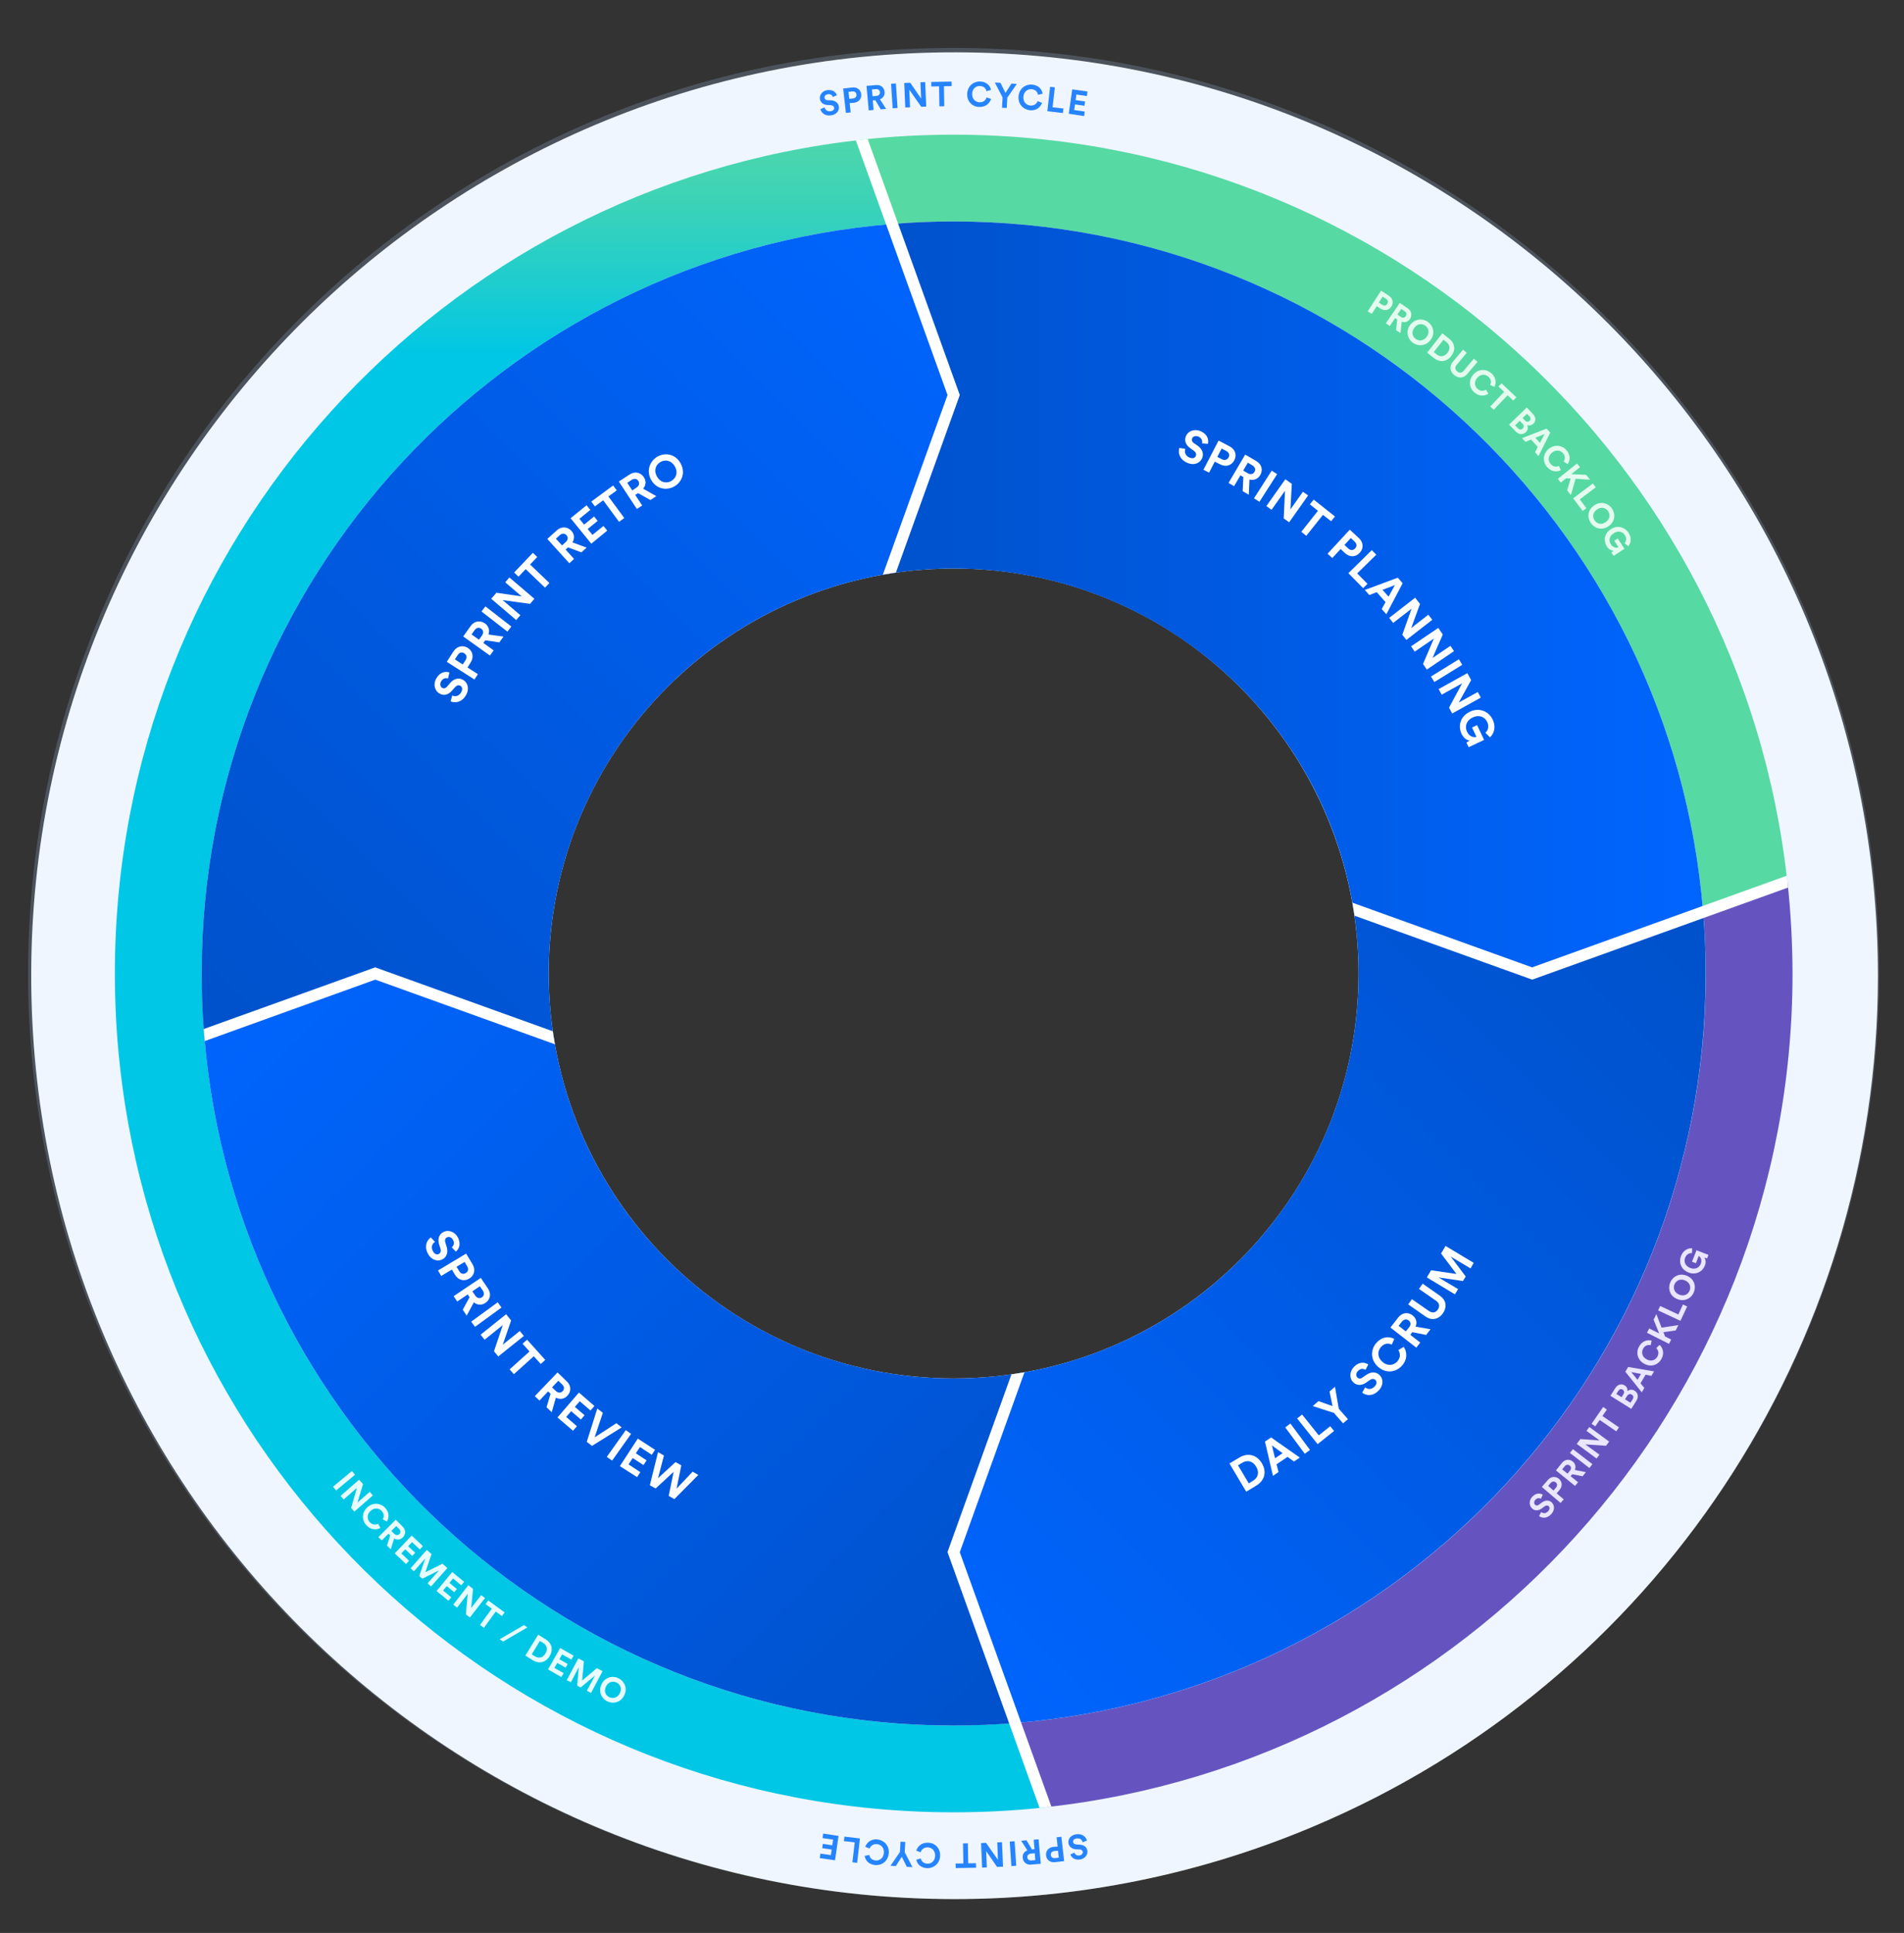 <svg width="461" height="468" xmlns="http://www.w3.org/2000/svg" xmlns:xlink="http://www.w3.org/1999/xlink" overflow="hidden"><rect width="100%" height="100%" fill="#333333" stroke="none"/><defs><clipPath id="clip0"><rect x="0" y="0" width="461" height="468"/></clipPath><clipPath id="clip1"><rect x="0" y="0" width="461" height="467"/></clipPath><clipPath id="clip2"><rect x="0" y="0" width="462" height="467"/></clipPath><linearGradient x1="189.704" y1="63.795" x2="189.704" y2="130.096" gradientUnits="userSpaceOnUse" spreadMethod="pad" id="fill3"><stop offset="0" stop-color="#57D9A3" stop-opacity="1"/><stop offset="0.182" stop-color="#50D7A9" stop-opacity="1"/><stop offset="0.454" stop-color="#3BD3B8" stop-opacity="1"/><stop offset="0.78" stop-color="#1ACCD1" stop-opacity="1"/><stop offset="1" stop-color="#00C7E5" stop-opacity="1"/></linearGradient><linearGradient x1="285.105" y1="454.474" x2="104.522" y2="273.892" gradientUnits="userSpaceOnUse" spreadMethod="pad" id="fill4"><stop offset="0" stop-color="#0052CC" stop-opacity="1"/><stop offset="1" stop-color="#0065FF" stop-opacity="1"/></linearGradient><linearGradient x1="104.669" y1="286.202" x2="286.748" y2="104.124" gradientUnits="userSpaceOnUse" spreadMethod="pad" id="fill5"><stop offset="0" stop-color="#0052CC" stop-opacity="1"/><stop offset="1" stop-color="#0065FF" stop-opacity="1"/></linearGradient><linearGradient x1="454.962" y1="274.648" x2="274.328" y2="455.283" gradientUnits="userSpaceOnUse" spreadMethod="pad" id="fill6"><stop offset="0" stop-color="#0052CC" stop-opacity="1"/><stop offset="1" stop-color="#0065FF" stop-opacity="1"/></linearGradient><linearGradient x1="264.551" y1="189.081" x2="461.594" y2="189.081" gradientUnits="userSpaceOnUse" spreadMethod="pad" id="fill7"><stop offset="0" stop-color="#0052CC" stop-opacity="1"/><stop offset="1" stop-color="#0065FF" stop-opacity="1"/></linearGradient><clipPath id="clip8"><path d="M230.901 137.657C285.049 137.657 328.944 181.552 328.944 235.699 328.944 289.846 285.049 333.741 230.901 333.741 176.753 333.741 132.857 289.846 132.857 235.699 132.857 209.704 143.194 184.745 161.57 166.369 179.918 147.937 204.877 137.573 230.901 137.657M230.901 32.612C118.739 32.612 27.811 123.539 27.811 235.699 27.811 347.859 118.739 438.786 230.901 438.786 343.062 438.786 433.99 347.859 433.99 235.699 433.99 123.539 343.062 32.612 230.901 32.612Z" fill-rule="nonzero" clip-rule="nonzero"/></clipPath></defs><g clip-path="url(#clip0)"><g clip-path="url(#clip1)"><g clip-path="url(#clip2)"><path d="M280.12 504.217C156.643 504.105 56.668 403.906 56.78 280.429 56.892 156.951 157.092 56.977 280.569 57.089 404.046 57.201 504.021 157.4 503.909 280.877 503.825 370.627 450.041 451.638 367.378 486.569 339.758 498.278 310.093 504.273 280.12 504.217ZM280.12 182.078C225.973 182.078 182.078 225.973 182.078 280.12 182.078 334.268 225.973 378.163 280.12 378.163 334.268 378.163 378.163 334.268 378.163 280.12 378.163 254.125 367.826 229.195 349.45 210.791 331.102 192.359 306.144 181.994 280.12 182.078Z" fill="#FFFFFF" fill-rule="nonzero" fill-opacity="1" transform="matrix(1 0 0 1 -49.223 -44.422)"/><path d="M280.12 161.069C311.914 161.069 341.803 173.451 364.297 195.944 386.79 218.438 399.172 248.327 399.172 280.12 399.172 311.914 386.79 341.803 364.297 364.297 341.803 386.79 311.914 399.172 280.12 399.172 248.327 399.172 218.438 386.79 195.944 364.297 173.451 341.803 161.069 311.914 161.069 280.12 161.069 248.327 173.451 218.438 195.944 195.944 218.438 173.451 248.327 161.069 280.12 161.069M280.12 56.024C156.363 56.024 56.024 156.363 56.024 280.12 56.024 403.878 156.363 504.217 280.12 504.217 403.878 504.217 504.217 403.878 504.217 280.12 504.217 156.363 403.878 56.024 280.12 56.024Z" fill="#B2D4FF" fill-rule="nonzero" fill-opacity="0.2" transform="matrix(1 0 0 1 -49.223 -44.422)"/><path d="M280.12 98.042C375.669 98.042 454.019 171.63 461.582 265.218L481.975 257.879C470.91 156.167 384.773 77.033 280.12 77.033 272.697 77.033 265.246 77.425 257.879 78.238L265.218 98.63C270.12 98.238 275.106 98.042 280.12 98.042Z" fill="#57D9A3" fill-rule="nonzero" fill-opacity="1" transform="matrix(1 0 0 1 -49.223 -44.422)"/><path d="M482.003 257.879 461.61 265.218C462.003 270.148 462.199 275.106 462.227 280.12 462.227 375.669 388.639 454.019 295.051 461.582L302.39 481.975C404.074 470.882 483.236 384.745 483.236 280.092 483.208 272.697 482.816 265.246 482.003 257.879Z" fill="#6554C0" fill-rule="nonzero" fill-opacity="1" transform="matrix(1 0 0 1 -49.223 -44.422)"/><path d="M295.023 461.582C290.093 461.975 285.135 462.171 280.12 462.199 184.571 462.199 106.222 388.611 98.658 295.023 98.266 290.093 98.07 285.135 98.042 280.12 98.042 184.571 171.63 106.222 265.218 98.658L257.879 78.266C156.167 89.33 77.033 175.467 77.033 280.12 77.033 287.544 77.425 294.995 78.238 302.362 89.33 404.046 175.467 483.208 280.12 483.208 287.544 483.208 294.995 482.816 302.362 482.003L295.023 461.582Z" fill="url(#fill3)" fill-rule="nonzero" transform="matrix(1 0 0 1 -49.223 -44.422)"/><path d="M295.695 376.93C290.541 377.742 285.331 378.163 280.12 378.163 231.996 378.163 190.958 343.204 183.311 295.695L140.06 280.12 98.658 295.023C106.222 388.611 184.571 462.199 280.12 462.199 285.135 462.199 290.121 462.003 295.023 461.582L280.12 420.181 295.695 376.93Z" fill="url(#fill4)" fill-rule="nonzero" transform="matrix(1 0 0 1 -49.223 -44.422)"/><path d="M183.311 295.695C182.498 290.541 182.078 285.331 182.078 280.12 182.078 231.996 217.037 190.958 264.546 183.311L280.12 140.06 265.218 98.658C171.63 106.222 98.042 184.571 98.042 280.12 98.042 285.135 98.238 290.121 98.658 295.023L140.06 280.12 183.311 295.695Z" fill="url(#fill5)" fill-rule="nonzero" transform="matrix(1 0 0 1 -49.223 -44.422)"/><path d="M376.93 264.546C377.742 269.7 378.163 274.91 378.163 280.12 378.163 328.245 343.204 369.283 295.695 376.93L280.12 420.181 295.023 461.582C388.611 453.991 462.199 375.642 462.199 280.12 462.199 275.106 462.003 270.12 461.582 265.218L420.181 280.12 376.93 264.546Z" fill="url(#fill6)" fill-rule="nonzero" transform="matrix(1 0 0 1 -49.223 -44.422)"/><path d="M280.12 98.042C275.106 98.042 270.12 98.238 265.218 98.658L280.12 140.06 264.546 183.311C269.7 182.498 274.91 182.078 280.12 182.078 328.245 182.078 369.283 217.037 376.93 264.546L420.181 280.12 461.582 265.218C454.019 171.63 375.669 98.042 280.12 98.042Z" fill="url(#fill7)" fill-rule="nonzero" transform="matrix(1 0 0 1 -49.223 -44.422)"/><g clip-path="url(#clip8)"><path d="M7.815 326.256 8.292 327.573 7.815 326.256Z" fill="#FFFFFF" fill-rule="nonzero" fill-opacity="1" transform="matrix(1 0 0 1 -49.223 -44.422)"/><path d="M192.163 297.376 140.536 278.804 140.06 278.636 98.546 293.566C98.574 294.042 98.602 294.547 98.658 295.023 98.686 295.499 98.743 295.975 98.799 296.479L140.088 281.605 192.863 300.597C192.583 299.533 192.359 298.468 192.163 297.376Z" fill="#FFFFFF" fill-rule="nonzero" fill-opacity="1" transform="matrix(1 0 0 1 -49.223 -44.422)"/><path d="M262.865 192.163 281.437 140.536 281.605 140.06 255.638 67.901C254.686 68.013 253.733 68.125 252.781 68.237L278.636 140.06 259.644 192.835C260.708 192.583 261.773 192.359 262.865 192.163Z" fill="#FFFFFF" fill-rule="nonzero" fill-opacity="1" transform="matrix(1 0 0 1 -49.223 -44.422)"/><path d="M367.406 259.644C367.658 260.708 367.882 261.801 368.106 262.865L419.732 281.437 420.209 281.605 492.368 255.638C492.256 254.686 492.144 253.733 492.032 252.781L420.181 278.636 367.406 259.644Z" fill="#FFFFFF" fill-rule="nonzero" fill-opacity="1" transform="matrix(1 0 0 1 -49.223 -44.422)"/><path d="M300.597 367.406C299.533 367.658 298.44 367.882 297.376 368.106L278.804 419.732 278.636 420.209 304.603 492.368C305.555 492.256 306.508 492.144 307.46 492.032L281.605 420.237 300.597 367.406Z" fill="#FFFFFF" fill-rule="nonzero" fill-opacity="1" transform="matrix(1 0 0 1 -49.223 -44.422)"/></g><path d="M340.262 151.769C340.374 151.349 340.318 150.565 339.422 150.145 338.75 149.836 338.077 150.061 337.881 150.537 337.713 150.929 337.797 151.377 338.301 151.713L339.226 152.358C340.43 153.226 340.738 154.402 340.262 155.411 339.758 156.531 338.329 157.232 336.621 156.447 334.716 155.579 334.436 153.954 334.772 152.862L336.229 153.114C335.976 153.842 336.173 154.739 337.181 155.187 337.937 155.523 338.526 155.355 338.75 154.823 338.946 154.402 338.778 153.926 338.273 153.562L337.349 152.89C336.313 152.133 335.892 151.041 336.397 149.948 336.985 148.66 338.582 148.212 339.954 148.828 341.719 149.64 341.887 150.985 341.691 151.881L340.262 151.769Z" fill="#FFFFFF" fill-rule="nonzero" fill-opacity="1" transform="matrix(1 0 0 1 -49.223 -44.422)"/><path d="M343.344 156.195 341.971 158.856 340.598 158.156 344.268 151.097 346.901 152.47C348.302 153.198 348.75 154.598 348.078 155.859 347.405 157.148 346.005 157.568 344.632 156.839L343.344 156.195ZM345.052 155.607C345.725 155.971 346.369 155.775 346.677 155.187 347.013 154.57 346.789 153.954 346.089 153.59L344.996 153.03 343.96 155.047 345.052 155.607Z" fill="#FFFFFF" fill-rule="nonzero" fill-opacity="1" transform="matrix(1 0 0 1 -49.223 -44.422)"/><path d="M350.263 159.921 349.562 159.501 348.022 162.134 346.677 161.349 350.711 154.486 353.4 156.055C354.745 156.839 355.053 158.268 354.352 159.445 353.792 160.397 352.812 160.789 351.747 160.537L351.579 164.207 350.095 163.338 350.263 159.921ZM351.327 158.996C351.999 159.389 352.616 159.248 352.952 158.688 353.288 158.1 353.12 157.512 352.448 157.092L351.355 156.447 350.235 158.352 351.327 158.996Z" fill="#FFFFFF" fill-rule="nonzero" fill-opacity="1" transform="matrix(1 0 0 1 -49.223 -44.422)"/><path d="M352.84 165.075 357.126 158.38 358.442 159.22 354.156 165.915 352.84 165.075Z" fill="#FFFFFF" fill-rule="nonzero" fill-opacity="1" transform="matrix(1 0 0 1 -49.223 -44.422)"/><path d="M360.039 169.949 360.347 163.254 357.098 167.848 355.837 166.952 360.431 160.453 362 161.573 361.663 167.764 364.689 163.478 365.949 164.375 361.355 170.873 360.039 169.949Z" fill="#FFFFFF" fill-rule="nonzero" fill-opacity="1" transform="matrix(1 0 0 1 -49.223 -44.422)"/><path d="M369.535 169.081 365.501 174.151 364.297 173.17 368.33 168.1 366.37 166.532 367.294 165.383 372.448 169.473 371.524 170.621 369.535 169.081Z" fill="#FFFFFF" fill-rule="nonzero" fill-opacity="1" transform="matrix(1 0 0 1 -49.223 -44.422)"/><path d="M373.821 177.344 371.804 179.529 370.655 178.493 376.034 172.666 378.219 174.683C379.367 175.748 379.423 177.232 378.443 178.269 377.462 179.333 376.006 179.389 374.857 178.325L373.821 177.344ZM375.642 177.204C376.202 177.736 376.846 177.708 377.322 177.204 377.798 176.672 377.742 176.056 377.182 175.523L376.286 174.683 374.745 176.364 375.642 177.204Z" fill="#FFFFFF" fill-rule="nonzero" fill-opacity="1" transform="matrix(1 0 0 1 -49.223 -44.422)"/><path d="M375.698 183.199 381.356 177.624 382.448 178.717 377.826 183.255 380.319 185.776 379.255 186.812 375.698 183.199Z" fill="#FFFFFF" fill-rule="nonzero" fill-opacity="1" transform="matrix(1 0 0 1 -49.223 -44.422)"/><path d="M384.689 190.202 382.56 187.793 380.768 188.493 379.675 187.261 387.659 184.291 388.835 185.636 384.885 193.143 383.765 191.882 384.689 190.202ZM383.961 187.232 385.418 188.885 386.958 186.084 383.961 187.232Z" fill="#FFFFFF" fill-rule="nonzero" fill-opacity="1" transform="matrix(1 0 0 1 -49.223 -44.422)"/><path d="M388.751 198.101 390.992 191.798 386.538 195.244 385.586 194.011 391.86 189.137 393.037 190.65 390.908 196.476 395.054 193.255 396.006 194.488 389.732 199.362 388.751 198.101Z" fill="#FFFFFF" fill-rule="nonzero" fill-opacity="1" transform="matrix(1 0 0 1 -49.223 -44.422)"/><path d="M393.765 205.188 396.398 199.026 391.748 202.191 390.88 200.902 397.463 196.448 398.555 198.045 396.062 203.732 400.404 200.79 401.273 202.079 394.69 206.533 393.765 205.188Z" fill="#FFFFFF" fill-rule="nonzero" fill-opacity="1" transform="matrix(1 0 0 1 -49.223 -44.422)"/><path d="M395.698 208.214 402.449 204.04 403.261 205.384 396.51 209.558 395.698 208.214Z" fill="#FFFFFF" fill-rule="nonzero" fill-opacity="1" transform="matrix(1 0 0 1 -49.223 -44.422)"/><path d="M400.068 215.749 403.233 209.866 398.303 212.611 397.547 211.267 404.494 207.401 405.418 209.082 402.421 214.516 407.015 211.967 407.771 213.312 400.824 217.177 400.068 215.749Z" fill="#FFFFFF" fill-rule="nonzero" fill-opacity="1" transform="matrix(1 0 0 1 -49.223 -44.422)"/><path d="M404.27 224.208 405.054 223.732C404.41 223.648 403.598 223.172 403.093 222.079 402.169 220.147 402.813 217.822 405.138 216.729 407.463 215.637 409.704 216.701 410.629 218.634 411.525 220.511 410.909 222.079 409.984 222.948L408.864 221.827C409.424 221.351 409.872 220.399 409.312 219.222 408.808 218.13 407.491 217.317 405.81 218.13 404.186 218.886 403.85 220.371 404.41 221.575 405.026 222.892 406.175 223.004 406.707 222.836L405.642 220.567 406.847 219.979 408.556 223.564 404.83 225.329 404.27 224.208Z" fill="#FFFFFF" fill-rule="nonzero" fill-opacity="1" transform="matrix(1 0 0 1 -49.223 -44.422)"/><path d="M157.708 208.69C157.288 208.55 156.531 208.522 156.027 209.39 155.663 210.034 155.831 210.707 156.279 210.959 156.671 211.183 157.092 211.099 157.484 210.651L158.212 209.782C159.164 208.662 160.369 208.466 161.349 209.026 162.414 209.642 162.974 211.127 162.05 212.723 161.013 214.544 159.361 214.684 158.324 214.236L158.716 212.807C159.445 213.144 160.313 213.004 160.873 212.051 161.293 211.323 161.153 210.735 160.677 210.454 160.285 210.23 159.809 210.342 159.389 210.819L158.632 211.659C157.792 212.639 156.671 212.948 155.635 212.331 154.402 211.631 154.094 210.006 154.851 208.69 155.803 207.009 157.176 206.953 158.044 207.233L157.708 208.69Z" fill="#FFFFFF" fill-rule="nonzero" fill-opacity="1" transform="matrix(1 0 0 1 -49.223 -44.422)"/><path d="M162.414 206.029 164.935 207.653 164.095 208.942 157.4 204.656 158.996 202.163C159.837 200.846 161.293 200.538 162.498 201.295 163.702 202.079 164.011 203.507 163.17 204.824L162.414 206.029ZM161.938 204.264C162.358 203.62 162.218 202.975 161.658 202.611 161.069 202.219 160.453 202.387 160.033 203.031L159.361 204.068 161.265 205.3 161.938 204.264Z" fill="#FFFFFF" fill-rule="nonzero" fill-opacity="1" transform="matrix(1 0 0 1 -49.223 -44.422)"/><path d="M166.728 199.446 166.251 200.09 168.745 201.883 167.848 203.143 161.377 198.521 163.17 196C164.067 194.74 165.495 194.572 166.644 195.356 167.54 196 167.848 197.009 167.484 198.045L171.126 198.549 170.117 199.95 166.728 199.446ZM165.915 198.297C166.364 197.653 166.279 197.037 165.747 196.645 165.187 196.252 164.571 196.364 164.123 197.009L163.394 198.017 165.187 199.306 165.915 198.297Z" fill="#FFFFFF" fill-rule="nonzero" fill-opacity="1" transform="matrix(1 0 0 1 -49.223 -44.422)"/><path d="M172.078 197.345 165.803 192.471 166.756 191.238 173.03 196.112 172.078 197.345Z" fill="#FFFFFF" fill-rule="nonzero" fill-opacity="1" transform="matrix(1 0 0 1 -49.223 -44.422)"/><path d="M177.568 190.622 170.929 189.726 175.215 193.367 174.207 194.544 168.156 189.389 169.417 187.933 175.551 188.829 171.546 185.412 172.554 184.235 178.605 189.389 177.568 190.622Z" fill="#FFFFFF" fill-rule="nonzero" fill-opacity="1" transform="matrix(1 0 0 1 -49.223 -44.422)"/><path d="M177.568 181.098 182.246 185.58 181.182 186.7 176.504 182.218 174.767 184.039 173.703 183.031 178.241 178.269 179.305 179.277 177.568 181.098Z" fill="#FFFFFF" fill-rule="nonzero" fill-opacity="1" transform="matrix(1 0 0 1 -49.223 -44.422)"/><path d="M186.756 176.952 186.168 177.484 188.213 179.753 187.064 180.79 181.742 174.907 184.039 172.834C185.188 171.798 186.644 171.938 187.569 172.946 188.325 173.759 188.381 174.823 187.821 175.748L191.266 177.008 189.978 178.157 186.756 176.952ZM186.196 175.664C186.784 175.131 186.812 174.487 186.392 174.011 185.944 173.507 185.3 173.507 184.739 174.011L183.815 174.851 185.3 176.476 186.196 175.664Z" fill="#FFFFFF" fill-rule="nonzero" fill-opacity="1" transform="matrix(1 0 0 1 -49.223 -44.422)"/><path d="M192.387 176.056 187.373 169.893 191.238 166.756 192.163 167.876 189.501 170.033 190.65 171.434 193.059 169.473 193.927 170.537 191.518 172.498 192.667 173.927 195.328 171.77 196.252 172.89 192.387 176.056Z" fill="#FFFFFF" fill-rule="nonzero" fill-opacity="1" transform="matrix(1 0 0 1 -49.223 -44.422)"/><path d="M196.532 164.627 200.37 169.837 199.11 170.761 195.272 165.551 193.255 167.036 192.387 165.859 197.681 161.966 198.549 163.142 196.532 164.627Z" fill="#FFFFFF" fill-rule="nonzero" fill-opacity="1" transform="matrix(1 0 0 1 -49.223 -44.422)"/><path d="M203.704 163.814 203.031 164.263 204.712 166.812 203.423 167.652 199.054 161.013 201.659 159.304C202.947 158.464 204.348 158.8 205.104 159.949 205.72 160.873 205.636 161.938 204.936 162.75L208.129 164.543 206.701 165.495 203.704 163.814ZM203.339 162.47C203.984 162.05 204.124 161.405 203.788 160.873 203.423 160.313 202.807 160.201 202.135 160.621L201.098 161.321 202.303 163.17 203.339 162.47Z" fill="#FFFFFF" fill-rule="nonzero" fill-opacity="1" transform="matrix(1 0 0 1 -49.223 -44.422)"/><path d="M208.382 154.991C210.258 153.926 212.723 154.318 213.984 156.559 215.245 158.772 214.376 161.097 212.499 162.19 210.623 163.254 208.186 162.862 206.897 160.649 205.636 158.408 206.533 156.083 208.382 154.991ZM211.771 160.873C212.835 160.257 213.508 158.884 212.611 157.344 211.715 155.803 210.202 155.663 209.138 156.279 208.073 156.895 207.401 158.24 208.298 159.809 209.194 161.377 210.707 161.489 211.771 160.873Z" fill="#FFFFFF" fill-rule="nonzero" fill-opacity="1" transform="matrix(1 0 0 1 -49.223 -44.422)"/><path d="M158.604 346.425C158.94 346.145 159.389 345.501 158.912 344.632 158.548 343.96 157.904 343.764 157.428 344.016 157.036 344.212 156.867 344.632 157.036 345.192L157.372 346.285C157.792 347.685 157.344 348.806 156.335 349.338 155.271 349.898 153.702 349.59 152.834 347.966 151.853 346.117 152.61 344.66 153.534 344.016L154.542 345.108C153.87 345.529 153.506 346.341 154.038 347.349 154.43 348.078 155.019 348.302 155.495 348.022 155.887 347.798 156.055 347.321 155.859 346.733L155.523 345.641C155.159 344.408 155.495 343.288 156.559 342.727 157.792 342.055 159.361 342.671 160.061 343.988 160.957 345.697 160.285 346.901 159.585 347.461L158.604 346.425Z" fill="#FFFFFF" fill-rule="nonzero" fill-opacity="1" transform="matrix(1 0 0 1 -49.223 -44.422)"/><path d="M158.632 351.803 156.055 353.344 155.271 352.027 162.078 347.938 163.618 350.487C164.431 351.831 164.067 353.26 162.834 353.988 161.601 354.745 160.173 354.38 159.361 353.036L158.632 351.803ZM160.397 352.167C160.789 352.84 161.433 353.008 161.994 352.644 162.61 352.279 162.722 351.663 162.33 350.991L161.714 349.954 159.753 351.131 160.397 352.167Z" fill="#FFFFFF" fill-rule="nonzero" fill-opacity="1" transform="matrix(1 0 0 1 -49.223 -44.422)"/><path d="M162.918 358.498 162.47 357.826 159.921 359.535 159.052 358.246 165.635 353.82 167.372 356.397C168.24 357.686 167.904 359.086 166.756 359.871 165.831 360.487 164.767 360.431 163.954 359.731L162.218 362.952 161.265 361.523 162.918 358.498ZM164.291 358.106C164.739 358.75 165.355 358.89 165.887 358.526 166.448 358.162 166.56 357.518 166.111 356.873L165.411 355.837 163.59 357.069 164.291 358.106Z" fill="#FFFFFF" fill-rule="nonzero" fill-opacity="1" transform="matrix(1 0 0 1 -49.223 -44.422)"/><path d="M163.31 364.409 169.725 359.731 170.649 360.991 164.235 365.669 163.31 364.409Z" fill="#FFFFFF" fill-rule="nonzero" fill-opacity="1" transform="matrix(1 0 0 1 -49.223 -44.422)"/><path d="M168.829 371.58 170.957 365.249 166.56 368.779 165.579 367.574 171.77 362.616 172.974 364.129 170.957 369.983 175.075 366.678 176.056 367.882 169.865 372.84 168.829 371.58Z" fill="#FFFFFF" fill-rule="nonzero" fill-opacity="1" transform="matrix(1 0 0 1 -49.223 -44.422)"/><path d="M178.465 372.784 173.647 377.126 172.61 375.978 177.428 371.636 175.748 369.759 176.84 368.779 181.238 373.681 180.145 374.661 178.465 372.784Z" fill="#FFFFFF" fill-rule="nonzero" fill-opacity="1" transform="matrix(1 0 0 1 -49.223 -44.422)"/><path d="M182.526 381.86 181.938 381.3 179.837 383.513 178.717 382.448 184.207 376.706 186.448 378.863C187.569 379.927 187.541 381.384 186.588 382.364 185.832 383.177 184.767 383.317 183.815 382.813L182.807 386.342 181.546 385.138 182.526 381.86ZM183.787 381.188C184.347 381.72 184.992 381.72 185.44 381.244 185.916 380.768 185.888 380.123 185.3 379.591L184.403 378.723 182.891 380.319 183.787 381.188Z" fill="#FFFFFF" fill-rule="nonzero" fill-opacity="1" transform="matrix(1 0 0 1 -49.223 -44.422)"/><path d="M184.207 387.603 189.389 381.58 193.143 384.829 192.191 385.922 189.586 383.681 188.409 385.054 190.762 387.07 189.866 388.107 187.513 386.09 186.308 387.491 188.913 389.732 187.961 390.824 184.207 387.603Z" fill="#FFFFFF" fill-rule="nonzero" fill-opacity="1" transform="matrix(1 0 0 1 -49.223 -44.422)"/><path d="M198.465 389.003 199.754 390.012 192.555 394.494 191.294 393.513 193.843 385.446 195.188 386.482 193.199 392.421 198.465 389.003Z" fill="#FFFFFF" fill-rule="nonzero" fill-opacity="1" transform="matrix(1 0 0 1 -49.223 -44.422)"/><path d="M196.14 397.155 200.734 390.684 202.023 391.58 197.429 398.051 196.14 397.155Z" fill="#FFFFFF" fill-rule="nonzero" fill-opacity="1" transform="matrix(1 0 0 1 -49.223 -44.422)"/><path d="M199.306 399.396 203.648 392.729 207.821 395.446 207.037 396.651 204.18 394.774 203.171 396.286 205.776 397.995 205.02 399.144 202.415 397.435 201.407 398.976 204.264 400.852 203.479 402.057 199.306 399.396Z" fill="#FFFFFF" fill-rule="nonzero" fill-opacity="1" transform="matrix(1 0 0 1 -49.223 -44.422)"/><path d="M216.925 400.74 218.298 401.525 212.499 407.379 211.127 406.595 212.331 400.768 207.961 404.802 206.561 404.018 208.55 396.006 209.978 396.819 208.55 402.309 212.779 398.415 214.18 399.2 213.032 404.858 216.925 400.74Z" fill="#FFFFFF" fill-rule="nonzero" fill-opacity="1" transform="matrix(1 0 0 1 -49.223 -44.422)"/><path d="M422.31 407.295C422.029 407.127 421.469 406.987 420.965 407.547 420.601 407.967 420.601 408.472 420.909 408.752 421.161 408.976 421.497 409.004 421.833 408.724L422.506 408.22C423.402 407.547 424.298 407.603 424.915 408.163 425.587 408.78 425.755 409.956 424.831 410.993 423.766 412.169 422.562 412.001 421.861 411.497L422.366 410.516C422.842 410.881 423.514 410.937 424.074 410.292 424.495 409.844 424.495 409.368 424.186 409.088 423.934 408.864 423.57 408.864 423.178 409.144L422.506 409.648C421.721 410.208 420.853 410.264 420.181 409.648 419.396 408.948 419.424 407.687 420.181 406.847 421.161 405.782 422.169 405.951 422.758 406.315L422.31 407.295Z" fill="#EAE6FF" fill-rule="nonzero" fill-opacity="1" transform="matrix(1 0 0 1 -49.223 -44.422)"/><path d="M426.119 405.979 427.828 407.435 427.072 408.304 422.534 404.438 423.99 402.757C424.747 401.861 425.867 401.777 426.679 402.477 427.492 403.177 427.576 404.27 426.819 405.166L426.119 405.979ZM425.951 404.606C426.315 404.158 426.315 403.682 425.923 403.345 425.531 403.009 425.055 403.065 424.663 403.485L424.074 404.186 425.363 405.306 425.951 404.606Z" fill="#EAE6FF" fill-rule="nonzero" fill-opacity="1" transform="matrix(1 0 0 1 -49.223 -44.422)"/><path d="M429.901 401.357 429.509 401.833 431.301 403.289 430.573 404.186 425.951 400.432 427.408 398.611C428.136 397.715 429.229 397.631 430.013 398.275 430.657 398.807 430.853 399.564 430.517 400.32L433.206 400.852 432.394 401.861 429.901 401.357ZM429.341 400.488C429.705 400.04 429.677 399.564 429.285 399.256 428.892 398.948 428.416 399.004 428.052 399.452L427.464 400.18 428.752 401.217 429.341 400.488Z" fill="#EAE6FF" fill-rule="nonzero" fill-opacity="1" transform="matrix(1 0 0 1 -49.223 -44.422)"/><path d="M434.047 399.844 429.341 396.202 430.069 395.278 434.775 398.919 434.047 399.844Z" fill="#EAE6FF" fill-rule="nonzero" fill-opacity="1" transform="matrix(1 0 0 1 -49.223 -44.422)"/><path d="M438.08 394.466 433.066 394.129 436.484 396.623 435.783 397.547 430.993 394.017 431.862 392.841 436.512 393.177 433.346 390.852 434.047 389.928 438.837 393.457 438.08 394.466Z" fill="#EAE6FF" fill-rule="nonzero" fill-opacity="1" transform="matrix(1 0 0 1 -49.223 -44.422)"/><path d="M437.212 387.267 441.218 390.012 440.545 390.964 436.54 388.219 435.475 389.76 434.579 389.143 437.38 385.082 438.276 385.698 437.212 387.267Z" fill="#EAE6FF" fill-rule="nonzero" fill-opacity="1" transform="matrix(1 0 0 1 -49.223 -44.422)"/><path d="M440.293 380.544C440.91 379.563 441.834 379.367 442.618 379.871 443.151 380.207 443.347 380.768 443.235 381.272 443.655 380.852 444.355 380.74 444.999 381.132 445.812 381.636 446.036 382.617 445.419 383.569L444.187 385.53 439.145 382.364 440.293 380.544ZM442.282 382C442.562 381.552 442.478 381.132 442.114 380.88 441.722 380.628 441.33 380.74 441.022 381.216L440.573 381.916 441.834 382.701 442.282 382ZM444.495 383.261C444.803 382.785 444.719 382.336 444.327 382.084 443.935 381.832 443.487 381.916 443.179 382.392L442.674 383.205 443.991 384.045 444.495 383.261Z" fill="#EAE6FF" fill-rule="nonzero" fill-opacity="1" transform="matrix(1 0 0 1 -49.223 -44.422)"/><path d="M447.66 377.266 446.428 379.339 447.352 380.46 446.736 381.524 442.758 376.538 443.431 375.389 449.705 376.454 449.061 377.546 447.66 377.266ZM445.7 378.499 446.54 377.07 444.187 376.622 445.7 378.499Z" fill="#EAE6FF" fill-rule="nonzero" fill-opacity="1" transform="matrix(1 0 0 1 -49.223 -44.422)"/><path d="M447.324 374.605C445.644 373.681 445.279 371.86 446.064 370.459 446.848 369.003 448.137 368.751 449.117 369.003L448.893 370.123C448.333 369.983 447.548 370.067 447.044 370.992 446.624 371.776 446.736 372.896 447.913 373.541 449.033 374.157 450.069 373.709 450.518 372.868 450.994 371.972 450.658 371.216 450.238 370.823L451.05 370.039C451.75 370.683 452.31 371.972 451.498 373.429 450.714 374.885 449.005 375.529 447.324 374.605Z" fill="#EAE6FF" fill-rule="nonzero" fill-opacity="1" transform="matrix(1 0 0 1 -49.223 -44.422)"/><path d="M451.974 366.958 452.366 367.994 453.851 368.751 453.319 369.787 447.997 367.098 448.529 366.061 450.938 367.266 449.593 363.932 450.266 362.588 451.526 365.865 455.588 365.249 454.944 366.538 451.974 366.958Z" fill="#EAE6FF" fill-rule="nonzero" fill-opacity="1" transform="matrix(1 0 0 1 -49.223 -44.422)"/><path d="M456.092 364.213 450.686 361.691 451.19 360.627 455.588 362.672 456.708 360.263 457.717 360.739 456.092 364.213Z" fill="#EAE6FF" fill-rule="nonzero" fill-opacity="1" transform="matrix(1 0 0 1 -49.223 -44.422)"/><path d="M453.627 354.913C454.271 353.428 455.924 352.56 457.689 353.316 459.454 354.072 459.958 355.865 459.313 357.35 458.669 358.834 457.016 359.675 455.252 358.918 453.515 358.19 453.011 356.397 453.627 354.913ZM458.305 356.929C458.669 356.089 458.445 354.969 457.213 354.436 455.98 353.904 455.028 354.52 454.663 355.361 454.299 356.201 454.523 357.322 455.756 357.854 456.988 358.386 457.941 357.77 458.305 356.929Z" fill="#EAE6FF" fill-rule="nonzero" fill-opacity="1" transform="matrix(1 0 0 1 -49.223 -44.422)"/><path d="M462.563 349.086 461.891 348.918C462.171 349.31 462.339 350.01 462.003 350.851 461.414 352.335 459.818 353.204 458.025 352.504 456.232 351.803 455.644 350.038 456.232 348.526 456.792 347.069 457.969 346.593 458.921 346.649L458.893 347.826C458.333 347.77 457.605 348.022 457.241 348.918 456.904 349.758 457.129 350.879 458.445 351.411 459.706 351.887 460.658 351.327 461.022 350.403 461.414 349.366 460.882 348.722 460.518 348.498L459.846 350.263 458.893 349.898 459.986 347.125 462.871 348.246 462.563 349.086Z" fill="#EAE6FF" fill-rule="nonzero" fill-opacity="1" transform="matrix(1 0 0 1 -49.223 -44.422)"/><path d="M80.631 359.961 85.216 356.143 85.968 357.047 81.384 360.865Z" fill="#E6FCFF" fill-rule="nonzero" fill-opacity="1"/><path d="M138.744 405.614 135.774 408.22 137.119 403.738 136.167 402.673 131.685 406.595 132.441 407.463 135.634 404.662 134.234 409.508 135.018 410.404 139.5 406.483Z" fill="#E6FCFF" fill-rule="nonzero" fill-opacity="1" transform="matrix(1 0 0 1 -49.223 -44.422)"/><path d="M140.789 413.346C140.284 413.598 139.444 413.71 138.744 412.954 138.099 412.253 137.987 411.133 138.912 410.264 139.892 409.34 141.013 409.592 141.629 410.236 142.329 410.993 142.189 411.749 141.881 412.253L142.889 412.813C143.422 411.973 143.59 410.685 142.469 409.48 141.377 408.304 139.5 408.107 138.127 409.396 136.755 410.685 136.811 412.533 137.959 413.738 139.108 414.97 140.508 414.83 141.321 414.354L140.789 413.346Z" fill="#E6FCFF" fill-rule="nonzero" fill-opacity="1" transform="matrix(1 0 0 1 -49.223 -44.422)"/><path d="M146.755 416.651C147.483 415.923 147.539 414.83 146.699 414.018L145.046 412.365 140.845 416.567 141.657 417.379 143.282 415.755 143.702 416.175 142.917 418.612 143.842 419.536 144.654 416.903C145.354 417.351 146.167 417.239 146.755 416.651ZM144.654 415.755 143.982 415.082 145.158 413.906 145.831 414.578C146.251 414.998 146.251 415.475 145.915 415.839 145.551 416.175 145.074 416.175 144.654 415.755Z" fill="#E6FCFF" fill-rule="nonzero" fill-opacity="1" transform="matrix(1 0 0 1 -49.223 -44.422)"/><path d="M147.343 419.536 149.024 421.133 149.752 420.377 148.044 418.78 148.996 417.8 150.873 419.564 151.601 418.752 148.912 416.203 144.794 420.517 147.511 423.094 148.268 422.31 146.391 420.517Z" fill="#E6FCFF" fill-rule="nonzero" fill-opacity="1" transform="matrix(1 0 0 1 -49.223 -44.422)"/><path d="M156.363 423.01 152.217 425.083 153.702 420.685 152.554 419.676 148.632 424.13 149.444 424.859 152.189 421.749 150.733 426.007 151.461 426.651 155.523 424.635 152.75 427.772 153.59 428.528 157.54 424.074Z" fill="#E6FCFF" fill-rule="nonzero" fill-opacity="1" transform="matrix(1 0 0 1 -49.223 -44.422)"/><path d="M157.4 428.444 159.192 429.929 159.837 429.145 158.044 427.66 158.912 426.595 160.901 428.248 161.601 427.408 158.716 425.027 154.935 429.621 157.792 432.002 158.492 431.161 156.503 429.509Z" fill="#E6FCFF" fill-rule="nonzero" fill-opacity="1" transform="matrix(1 0 0 1 -49.223 -44.422)"/><path d="M165.719 430.629 163.31 433.738 163.758 429.116 162.61 428.22 158.968 432.926 159.893 433.654 162.47 430.293 162.022 435.307 163.002 436.035 166.644 431.329Z" fill="#E6FCFF" fill-rule="nonzero" fill-opacity="1" transform="matrix(1 0 0 1 -49.223 -44.422)"/><path d="M171.406 434.803 167.428 431.918 166.784 432.814 168.296 433.907 165.439 437.856 166.392 438.529 169.249 434.607 170.761 435.699Z" fill="#E6FCFF" fill-rule="nonzero" fill-opacity="1" transform="matrix(1 0 0 1 -49.223 -44.422)"/><path d="M176.084 437.884 170.201 441.302 171.042 441.862 176.924 438.444Z" fill="#E6FCFF" fill-rule="nonzero" fill-opacity="1" transform="matrix(1 0 0 1 -49.223 -44.422)"/><path d="M181.35 441.33 179.529 440.209 176.42 445.279 178.241 446.4C179.697 447.296 181.322 447.016 182.302 445.391 183.283 443.767 182.779 442.198 181.35 441.33ZM181.266 444.775C180.594 445.868 179.585 445.98 178.745 445.448L177.961 444.971 179.949 441.722 180.734 442.198C181.574 442.73 181.938 443.655 181.266 444.775Z" fill="#E6FCFF" fill-rule="nonzero" fill-opacity="1" transform="matrix(1 0 0 1 -49.223 -44.422)"/><path d="M186.168 448.193 186.672 447.296 184.655 446.148 185.328 444.971 187.569 446.232 188.101 445.279 184.851 443.431 181.91 448.613 185.132 450.462 185.692 449.509 183.451 448.249 184.151 447.044Z" fill="#E6FCFF" fill-rule="nonzero" fill-opacity="1" transform="matrix(1 0 0 1 -49.223 -44.422)"/><path d="M193.731 448.305 190.174 451.302 190.594 446.652 189.249 445.952 186.448 451.218 187.457 451.722 189.361 448.053 188.969 452.535 189.81 452.983 193.283 450.098 191.322 453.767 192.331 454.299 195.132 449.033Z" fill="#E6FCFF" fill-rule="nonzero" fill-opacity="1" transform="matrix(1 0 0 1 -49.223 -44.422)"/><path d="M198.942 450.742C197.485 450.041 195.664 450.49 194.852 452.226 194.039 453.963 194.824 455.644 196.28 456.344 197.737 457.044 199.558 456.596 200.37 454.86 201.211 453.151 200.426 451.442 198.942 450.742ZM199.306 454.355C198.717 455.56 197.597 455.728 196.757 455.336 195.916 454.944 195.356 453.963 195.944 452.759 196.532 451.554 197.653 451.386 198.465 451.778 199.306 452.142 199.894 453.123 199.306 454.355Z" fill="#E6FCFF" fill-rule="nonzero" fill-opacity="1" transform="matrix(1 0 0 1 -49.223 -44.422)"/><path d="M350.963 405.586 346.901 398.751 349.338 397.295C351.271 396.146 353.456 396.538 354.745 398.695 356.033 400.852 355.333 402.953 353.4 404.102L350.963 405.586ZM352.616 402.925C353.736 402.253 354.24 401.02 353.372 399.536 352.504 398.051 351.159 397.911 350.038 398.555L348.974 399.2 351.579 403.569 352.616 402.925Z" fill="#FFFFFF" fill-rule="nonzero" fill-opacity="1" transform="matrix(1 0 0 1 -49.223 -44.422)"/><path d="M360.963 397.155 358.302 398.948 358.778 400.824 357.434 401.749 355.501 393.457 356.985 392.449 363.932 397.323 362.532 398.275 360.963 397.155ZM357.938 397.491 359.759 396.258 357.182 394.382 357.938 397.491Z" fill="#FFFFFF" fill-rule="nonzero" fill-opacity="1" transform="matrix(1 0 0 1 -49.223 -44.422)"/><path d="M365.137 396.398 360.403 390.012 361.663 389.087 366.398 395.474 365.137 396.398Z" fill="#FFFFFF" fill-rule="nonzero" fill-opacity="1" transform="matrix(1 0 0 1 -49.223 -44.422)"/><path d="M368.246 394.073 363.288 387.855 364.493 386.902 368.526 391.944 371.3 389.732 372.224 390.88 368.246 394.073Z" fill="#FFFFFF" fill-rule="nonzero" fill-opacity="1" transform="matrix(1 0 0 1 -49.223 -44.422)"/><path d="M367.07 384.857 368.442 383.653 371.86 384.857 371.132 381.328 372.448 380.179 373.373 385.502 375.585 388.023 374.409 389.031 372.196 386.51 367.07 384.857Z" fill="#FFFFFF" fill-rule="nonzero" fill-opacity="1" transform="matrix(1 0 0 1 -49.223 -44.422)"/><path d="M379.843 376.09C379.479 375.838 378.751 375.613 378.023 376.342 377.49 376.874 377.49 377.574 377.882 377.938 378.191 378.247 378.639 378.303 379.115 377.938L380.039 377.294C381.244 376.454 382.476 376.566 383.261 377.35 384.129 378.219 384.297 379.787 383.009 381.104 381.524 382.617 379.927 382.308 379.031 381.608L379.759 380.319C380.376 380.824 381.244 380.936 382.028 380.123 382.617 379.535 382.645 378.919 382.224 378.527 381.888 378.191 381.384 378.191 380.88 378.555L379.955 379.199C378.891 379.927 377.714 379.927 376.874 379.087 375.866 378.107 375.978 376.454 377.042 375.361 378.387 373.989 379.731 374.269 380.516 374.773L379.843 376.09Z" fill="#FFFFFF" fill-rule="nonzero" fill-opacity="1" transform="matrix(1 0 0 1 -49.223 -44.422)"/><path d="M382.897 375.361C380.992 373.681 381.048 371.188 382.448 369.591 383.905 367.938 385.642 367.966 386.818 368.582L386.202 369.983C385.502 369.619 384.465 369.535 383.569 370.571 382.785 371.468 382.589 372.98 383.961 374.157 385.222 375.277 386.706 374.997 387.547 374.045 388.443 373.036 388.219 371.944 387.799 371.3L389.087 370.515C389.816 371.552 390.152 373.373 388.695 375.053 387.21 376.706 384.801 377.042 382.897 375.361Z" fill="#FFFFFF" fill-rule="nonzero" fill-opacity="1" transform="matrix(1 0 0 1 -49.223 -44.422)"/><path d="M391.188 366.958 390.684 367.602 393.093 369.479 392.141 370.711 385.866 365.837 387.771 363.4C388.723 362.168 390.18 362.056 391.244 362.896 392.113 363.568 392.393 364.605 391.973 365.613L395.586 366.257 394.522 367.63 391.188 366.958ZM390.404 365.781C390.88 365.165 390.824 364.521 390.292 364.129 389.76 363.708 389.143 363.82 388.639 364.437L387.855 365.417 389.592 366.762 390.404 365.781Z" fill="#FFFFFF" fill-rule="nonzero" fill-opacity="1" transform="matrix(1 0 0 1 -49.223 -44.422)"/><path d="M394.382 363.176 390.18 360.235 391.076 358.974 395.194 361.832C396.062 362.42 396.819 362.252 397.351 361.495 397.883 360.711 397.771 359.927 396.903 359.339L392.785 356.481 393.681 355.221 397.883 358.162C399.48 359.282 399.564 360.991 398.583 362.392 397.631 363.764 395.978 364.297 394.382 363.176Z" fill="#FFFFFF" fill-rule="nonzero" fill-opacity="1" transform="matrix(1 0 0 1 -49.223 -44.422)"/><path d="M405.278 351.523 400.488 348.666 404.102 353.484 403.429 354.576 397.519 353.708 402.253 356.537 401.497 357.798 394.69 353.708 395.726 351.971 401.861 352.868 398.135 347.91 399.228 346.089 406.035 350.179 405.278 351.523Z" fill="#FFFFFF" fill-rule="nonzero" fill-opacity="1" transform="matrix(1 0 0 1 -49.223 -44.422)"/><path d="M424.158 153.142C425.615 151.909 427.464 152.217 428.5 153.422 429.565 154.683 429.369 155.971 428.78 156.783L427.8 156.167C428.136 155.691 428.332 154.935 427.66 154.15 427.072 153.478 425.979 153.17 424.943 154.066 423.99 154.879 424.018 156.027 424.663 156.755 425.335 157.54 426.147 157.484 426.679 157.232L427.128 158.268C426.287 158.688 424.887 158.772 423.794 157.484 422.702 156.195 422.73 154.374 424.158 153.142Z" fill="#E3FCEF" fill-rule="nonzero" fill-opacity="1" transform="matrix(1 0 0 1 -49.223 -44.422)"/><path d="M382.56 118.547 381.356 120.424 380.376 119.808 383.597 114.793 385.474 115.998C386.454 116.642 386.706 117.707 386.118 118.631 385.53 119.555 384.465 119.779 383.457 119.135L382.56 118.547ZM383.877 118.211C384.353 118.519 384.857 118.435 385.11 117.987 385.39 117.539 385.278 117.062 384.773 116.754L383.989 116.25 383.065 117.679 383.877 118.211Z" fill="#E3FCEF" fill-rule="nonzero" fill-opacity="1" transform="matrix(1 0 0 1 -49.223 -44.422)"/><path d="M387.519 121.768 387.014 121.432 385.726 123.337 384.773 122.693 388.135 117.763 390.068 119.079C391.02 119.723 391.188 120.816 390.6 121.656 390.124 122.357 389.367 122.581 388.611 122.329L388.303 125.074 387.238 124.345 387.519 121.768ZM388.359 121.124C388.835 121.46 389.311 121.376 389.592 120.956 389.872 120.536 389.788 120.088 389.283 119.751L388.499 119.219 387.575 120.592 388.359 121.124Z" fill="#E3FCEF" fill-rule="nonzero" fill-opacity="1" transform="matrix(1 0 0 1 -49.223 -44.422)"/><path d="M394.97 122.385C396.286 123.337 396.763 125.158 395.614 126.698 394.494 128.239 392.617 128.351 391.3 127.399 389.984 126.446 389.535 124.626 390.656 123.085 391.804 121.544 393.681 121.432 394.97 122.385ZM391.973 126.474C392.729 127.007 393.849 127.063 394.662 125.97 395.446 124.878 395.082 123.813 394.326 123.281 393.597 122.749 392.449 122.693 391.664 123.785 390.852 124.878 391.244 125.942 391.973 126.474Z" fill="#E3FCEF" fill-rule="nonzero" fill-opacity="1" transform="matrix(1 0 0 1 -49.223 -44.422)"/><path d="M394.774 129.808 398.443 125.13 400.124 126.446C401.469 127.483 401.749 129.136 400.6 130.62 399.452 132.105 397.771 132.189 396.454 131.152L394.774 129.808ZM397.099 130.256C397.855 130.844 398.892 130.872 399.676 129.864 400.488 128.855 400.208 127.875 399.452 127.259L398.723 126.67 396.37 129.668 397.099 130.256Z" fill="#E3FCEF" fill-rule="nonzero" fill-opacity="1" transform="matrix(1 0 0 1 -49.223 -44.422)"/><path d="M400.992 132.021 403.457 129.079 404.354 129.836 401.945 132.721C401.441 133.309 401.525 133.926 402.029 134.346 402.561 134.794 403.149 134.766 403.654 134.15L406.063 131.264 406.959 132.021 404.494 134.962C403.569 136.083 402.281 136.026 401.301 135.214 400.32 134.402 400.04 133.141 400.992 132.021Z" fill="#E3FCEF" fill-rule="nonzero" fill-opacity="1" transform="matrix(1 0 0 1 -49.223 -44.422)"/><path d="M405.979 135.074C407.239 133.645 409.116 133.729 410.32 134.794 411.553 135.886 411.497 137.203 411.049 138.099L410.012 137.623C410.292 137.091 410.376 136.335 409.592 135.634 408.92 135.046 407.799 134.878 406.903 135.886 406.063 136.839 406.259 137.959 406.959 138.576 407.715 139.248 408.528 139.08 409.004 138.772L409.592 139.752C408.808 140.284 407.435 140.536 406.175 139.416 404.942 138.323 404.69 136.503 405.979 135.074Z" fill="#E3FCEF" fill-rule="nonzero" fill-opacity="1" transform="matrix(1 0 0 1 -49.223 -44.422)"/><path d="M414.242 140.116 410.881 143.646 410.04 142.833 413.402 139.304 412.029 138.015 412.785 137.231 416.371 140.62 415.615 141.405 414.242 140.116Z" fill="#E3FCEF" fill-rule="nonzero" fill-opacity="1" transform="matrix(1 0 0 1 -49.223 -44.422)"/><path d="M420.349 144.626C421.161 145.467 421.133 146.391 420.461 147.035 420.013 147.455 419.396 147.539 418.948 147.315 419.256 147.82 419.2 148.548 418.668 149.052 417.968 149.724 416.959 149.696 416.203 148.884L414.606 147.231 418.892 143.086 420.349 144.626ZM416.707 148.072C417.099 148.464 417.548 148.52 417.884 148.184 418.22 147.848 418.248 147.399 417.856 147.007L417.183 146.307 416.063 147.399 416.707 148.072ZM418.444 146.223C418.808 146.615 419.256 146.615 419.564 146.307 419.873 145.999 419.901 145.579 419.508 145.186L418.948 144.598 417.884 145.635 418.444 146.223Z" fill="#E3FCEF" fill-rule="nonzero" fill-opacity="1" transform="matrix(1 0 0 1 -49.223 -44.422)"/><path d="M421.553 152.638 419.929 150.845 418.584 151.405 417.744 150.509 423.682 148.184 424.579 149.164 421.721 154.851 420.881 153.926 421.553 152.638ZM420.965 150.425 422.085 151.629 423.206 149.5 420.965 150.425Z" fill="#E3FCEF" fill-rule="nonzero" fill-opacity="1" transform="matrix(1 0 0 1 -49.223 -44.422)"/><path d="M429.509 160.285 428.416 160.229 427.128 161.265 426.399 160.369 431.049 156.643 431.778 157.54 429.677 159.22 433.262 159.389 434.215 160.565 430.713 160.341 429.565 164.291 428.668 163.142 429.509 160.285Z" fill="#E3FCEF" fill-rule="nonzero" fill-opacity="1" transform="matrix(1 0 0 1 -49.223 -44.422)"/><path d="M430.125 165.075 434.887 161.489 435.587 162.414 431.722 165.327 433.318 167.456 432.422 168.128 430.125 165.075Z" fill="#E3FCEF" fill-rule="nonzero" fill-opacity="1" transform="matrix(1 0 0 1 -49.223 -44.422)"/><path d="M439.481 167.512C440.405 168.829 440.293 170.705 438.725 171.798 437.156 172.918 435.363 172.414 434.411 171.098 433.486 169.781 433.598 167.904 435.167 166.812 436.736 165.691 438.557 166.195 439.481 167.512ZM435.335 170.453C435.867 171.21 436.932 171.602 438.024 170.817 439.117 170.033 439.089 168.913 438.557 168.156 438.024 167.4 436.96 167.008 435.867 167.792 434.775 168.576 434.803 169.697 435.335 170.453Z" fill="#E3FCEF" fill-rule="nonzero" fill-opacity="1" transform="matrix(1 0 0 1 -49.223 -44.422)"/><path d="M439.369 178.213 439.901 177.764C439.425 177.764 438.753 177.484 438.276 176.728 437.408 175.383 437.632 173.591 439.229 172.554 440.826 171.49 442.618 172.05 443.515 173.395 444.383 174.711 444.075 175.916 443.487 176.672L442.562 175.972C442.926 175.551 443.151 174.795 442.646 173.983 442.142 173.226 441.106 172.75 439.929 173.535 438.809 174.263 438.697 175.383 439.257 176.224 439.873 177.148 440.714 177.092 441.106 176.924L440.069 175.355 440.91 174.795 442.534 177.288 439.929 178.997 439.369 178.213Z" fill="#E3FCEF" fill-rule="nonzero" fill-opacity="1" transform="matrix(1 0 0 1 -49.223 -44.422)"/><path d="M309.365 492.984C309.477 493.292 309.813 493.768 310.57 493.656 311.13 493.572 311.438 493.18 311.382 492.788 311.326 492.452 311.102 492.228 310.654 492.2L309.813 492.172C308.721 492.116 308.048 491.499 307.908 490.659 307.768 489.763 308.413 488.726 309.785 488.53 311.354 488.306 312.194 489.23 312.39 490.043L311.354 490.463C311.214 489.875 310.738 489.426 309.897 489.538 309.281 489.622 308.973 489.987 309.057 490.407 309.113 490.743 309.393 490.967 309.869 490.995L310.71 491.051C311.69 491.107 312.362 491.639 312.502 492.508 312.642 493.544 311.83 494.497 310.71 494.637 309.281 494.833 308.609 494.048 308.385 493.404L309.365 492.984Z" fill="#2684FF" fill-rule="nonzero" fill-opacity="1" transform="matrix(1 0 0 1 -49.223 -44.422)"/><path d="M305.303 491.499 305.051 489.258 306.2 489.118 306.872 495.029 304.659 495.281C303.482 495.421 302.614 494.721 302.502 493.656 302.39 492.592 303.062 491.723 304.239 491.583L305.303 491.499ZM304.491 492.592C303.903 492.648 303.595 493.04 303.651 493.544 303.707 494.076 304.099 494.357 304.687 494.301L305.583 494.188 305.387 492.508 304.491 492.592Z" fill="#2684FF" fill-rule="nonzero" fill-opacity="1" transform="matrix(1 0 0 1 -49.223 -44.422)"/><path d="M299.085 492.2 299.701 492.144 299.505 489.847 300.681 489.735 301.214 495.673 298.888 495.869C297.74 495.981 296.928 495.253 296.844 494.216 296.76 493.376 297.208 492.704 297.964 492.424L296.479 490.099 297.768 489.987 299.085 492.2ZM298.832 493.208C298.244 493.264 297.936 493.628 297.964 494.104 298.02 494.609 298.384 494.917 298.973 494.861L299.897 494.777 299.757 493.124 298.832 493.208Z" fill="#2684FF" fill-rule="nonzero" fill-opacity="1" transform="matrix(1 0 0 1 -49.223 -44.422)"/><path d="M294.883 490.211 295.275 496.149 294.098 496.233 293.706 490.295 294.883 490.211Z" fill="#2684FF" fill-rule="nonzero" fill-opacity="1" transform="matrix(1 0 0 1 -49.223 -44.422)"/><path d="M287.964 490.603 290.849 494.721 290.681 490.491 291.829 490.435 292.082 496.373 290.625 496.429 287.992 492.592 288.16 496.541 287.011 496.598 286.759 490.659 287.964 490.603Z" fill="#2684FF" fill-rule="nonzero" fill-opacity="1" transform="matrix(1 0 0 1 -49.223 -44.422)"/><path d="M282.473 495.589 282.389 490.743 283.566 490.715 283.65 495.561 285.527 495.533 285.555 496.626 280.625 496.71 280.597 495.617 282.473 495.589Z" fill="#2684FF" fill-rule="nonzero" fill-opacity="1" transform="matrix(1 0 0 1 -49.223 -44.422)"/><path d="M276.843 493.712C276.787 495.617 275.33 496.766 273.734 496.738 272.081 496.682 271.269 495.645 271.073 494.693L272.165 494.385C272.305 494.973 272.725 495.589 273.762 495.645 274.658 495.673 275.611 495.057 275.639 493.712 275.667 492.452 274.798 491.723 273.846 491.695 272.837 491.667 272.305 492.312 272.137 492.872L271.073 492.508C271.325 491.611 272.221 490.519 273.874 490.575 275.526 490.575 276.899 491.807 276.843 493.712Z" fill="#2684FF" fill-rule="nonzero" fill-opacity="1" transform="matrix(1 0 0 1 -49.223 -44.422)"/><path d="M270.148 496.485 268.776 496.401 267.571 493.964 266.114 496.233 264.826 496.149 267.123 492.816 267.263 490.323 268.411 490.379 268.271 492.872 270.148 496.485Z" fill="#2684FF" fill-rule="nonzero" fill-opacity="1" transform="matrix(1 0 0 1 -49.223 -44.422)"/><path d="M264.406 493.152C264.238 495.057 262.697 496.121 261.128 495.981 259.476 495.841 258.719 494.749 258.579 493.768L259.7 493.516C259.784 494.104 260.204 494.777 261.24 494.861 262.137 494.945 263.117 494.385 263.229 493.04 263.341 491.779 262.501 490.995 261.548 490.911 260.54 490.827 259.98 491.443 259.784 491.976L258.719 491.555C259.027 490.659 259.98 489.622 261.632 489.763 263.285 489.959 264.574 491.275 264.406 493.152Z" fill="#2684FF" fill-rule="nonzero" fill-opacity="1" transform="matrix(1 0 0 1 -49.223 -44.422)"/><path d="M257.431 489.538 256.758 495.449 255.61 495.309 256.17 490.491 253.537 490.183 253.677 489.09 257.431 489.538Z" fill="#2684FF" fill-rule="nonzero" fill-opacity="1" transform="matrix(1 0 0 1 -49.223 -44.422)"/><path d="M252.248 488.922 251.408 494.833 247.71 494.301 247.851 493.208 250.4 493.572 250.596 492.228 248.299 491.891 248.439 490.855 250.736 491.191 250.932 489.819 248.383 489.454 248.523 488.362 252.248 488.922Z" fill="#2684FF" fill-rule="nonzero" fill-opacity="1" transform="matrix(1 0 0 1 -49.223 -44.422)"/><path d="M250.876 67.901C250.764 67.593 250.428 67.117 249.671 67.229 249.111 67.313 248.803 67.705 248.859 68.097 248.915 68.433 249.139 68.657 249.587 68.686L250.428 68.713C251.52 68.77 252.192 69.386 252.332 70.226 252.473 71.123 251.828 72.159 250.456 72.355 248.887 72.579 248.047 71.655 247.851 70.843L248.887 70.422C249.027 71.01 249.503 71.459 250.344 71.347 250.96 71.263 251.268 70.898 251.184 70.478 251.128 70.142 250.848 69.918 250.372 69.89L249.531 69.834C248.551 69.778 247.879 69.246 247.739 68.377 247.598 67.341 248.411 66.388 249.531 66.249 250.96 66.052 251.632 66.837 251.856 67.481L250.876 67.901Z" fill="#2684FF" fill-rule="nonzero" fill-opacity="1" transform="matrix(1 0 0 1 -49.223 -44.422)"/><path d="M254.938 69.386 255.19 71.627 254.041 71.767 253.369 65.856 255.582 65.604C256.758 65.464 257.627 66.164 257.739 67.229 257.851 68.293 257.179 69.162 256.002 69.302L254.938 69.386ZM255.75 68.265C256.338 68.209 256.646 67.817 256.59 67.313 256.534 66.781 256.142 66.501 255.554 66.557L254.657 66.669 254.854 68.349 255.75 68.265Z" fill="#2684FF" fill-rule="nonzero" fill-opacity="1" transform="matrix(1 0 0 1 -49.223 -44.422)"/><path d="M261.156 68.686 260.54 68.742 260.736 71.038 259.56 71.151 259.027 65.212 261.352 65.016C262.501 64.904 263.313 65.632 263.397 66.669 263.481 67.509 263.033 68.181 262.277 68.461L263.761 70.786 262.473 70.898 261.156 68.686ZM261.408 67.649C261.997 67.593 262.305 67.229 262.277 66.753 262.221 66.249 261.857 65.94 261.268 65.996L260.344 66.08 260.484 67.733 261.408 67.649Z" fill="#2684FF" fill-rule="nonzero" fill-opacity="1" transform="matrix(1 0 0 1 -49.223 -44.422)"/><path d="M265.358 70.646 264.966 64.708 266.142 64.624 266.535 70.562 265.358 70.646Z" fill="#2684FF" fill-rule="nonzero" fill-opacity="1" transform="matrix(1 0 0 1 -49.223 -44.422)"/><path d="M272.277 70.282 269.392 66.164 269.56 70.394 268.411 70.45 268.159 64.512 269.616 64.456 272.249 68.293 272.081 64.344 273.229 64.288 273.482 70.226 272.277 70.282Z" fill="#2684FF" fill-rule="nonzero" fill-opacity="1" transform="matrix(1 0 0 1 -49.223 -44.422)"/><path d="M277.767 65.296 277.851 70.142 276.675 70.17 276.591 65.324 274.714 65.352 274.686 64.26 279.616 64.176 279.644 65.268 277.767 65.296Z" fill="#2684FF" fill-rule="nonzero" fill-opacity="1" transform="matrix(1 0 0 1 -49.223 -44.422)"/><path d="M283.398 67.173C283.454 65.268 284.91 64.12 286.507 64.148 288.16 64.204 288.972 65.24 289.168 66.192L288.076 66.501C287.936 65.912 287.516 65.296 286.479 65.24 285.583 65.212 284.63 65.828 284.602 67.173 284.574 68.433 285.443 69.162 286.395 69.19 287.404 69.218 287.936 68.573 288.104 68.013L289.168 68.377C288.916 69.274 288.02 70.366 286.367 70.31 284.714 70.31 283.342 69.078 283.398 67.173Z" fill="#2684FF" fill-rule="nonzero" fill-opacity="1" transform="matrix(1 0 0 1 -49.223 -44.422)"/><path d="M290.093 64.4 291.465 64.484 292.67 66.921 294.126 64.652 295.415 64.736 293.118 68.069 292.978 70.562 291.829 70.506 291.97 68.013 290.093 64.4Z" fill="#2684FF" fill-rule="nonzero" fill-opacity="1" transform="matrix(1 0 0 1 -49.223 -44.422)"/><path d="M295.835 67.733C296.003 65.828 297.544 64.764 299.113 64.904 300.765 65.044 301.522 66.136 301.662 67.117L300.541 67.369C300.457 66.781 300.037 66.108 299.001 66.024 298.104 65.94 297.124 66.501 297.012 67.845 296.9 69.106 297.74 69.89 298.692 69.974 299.701 70.058 300.261 69.442 300.457 68.91L301.522 69.33C301.214 70.226 300.261 71.263 298.608 71.123 296.956 70.927 295.667 69.61 295.835 67.733Z" fill="#2684FF" fill-rule="nonzero" fill-opacity="1" transform="matrix(1 0 0 1 -49.223 -44.422)"/><path d="M302.81 71.347 303.482 65.436 304.631 65.576 304.071 70.394 306.704 70.702 306.564 71.795 302.81 71.347Z" fill="#2684FF" fill-rule="nonzero" fill-opacity="1" transform="matrix(1 0 0 1 -49.223 -44.422)"/><path d="M307.992 71.963 308.833 66.052 312.53 66.585 312.39 67.677 309.841 67.313 309.645 68.657 311.942 68.994 311.802 70.03 309.505 69.694 309.309 71.067 311.858 71.431 311.718 72.523 307.992 71.963Z" fill="#2684FF" fill-rule="nonzero" fill-opacity="1" transform="matrix(1 0 0 1 -49.223 -44.422)"/></g></g></g></svg>